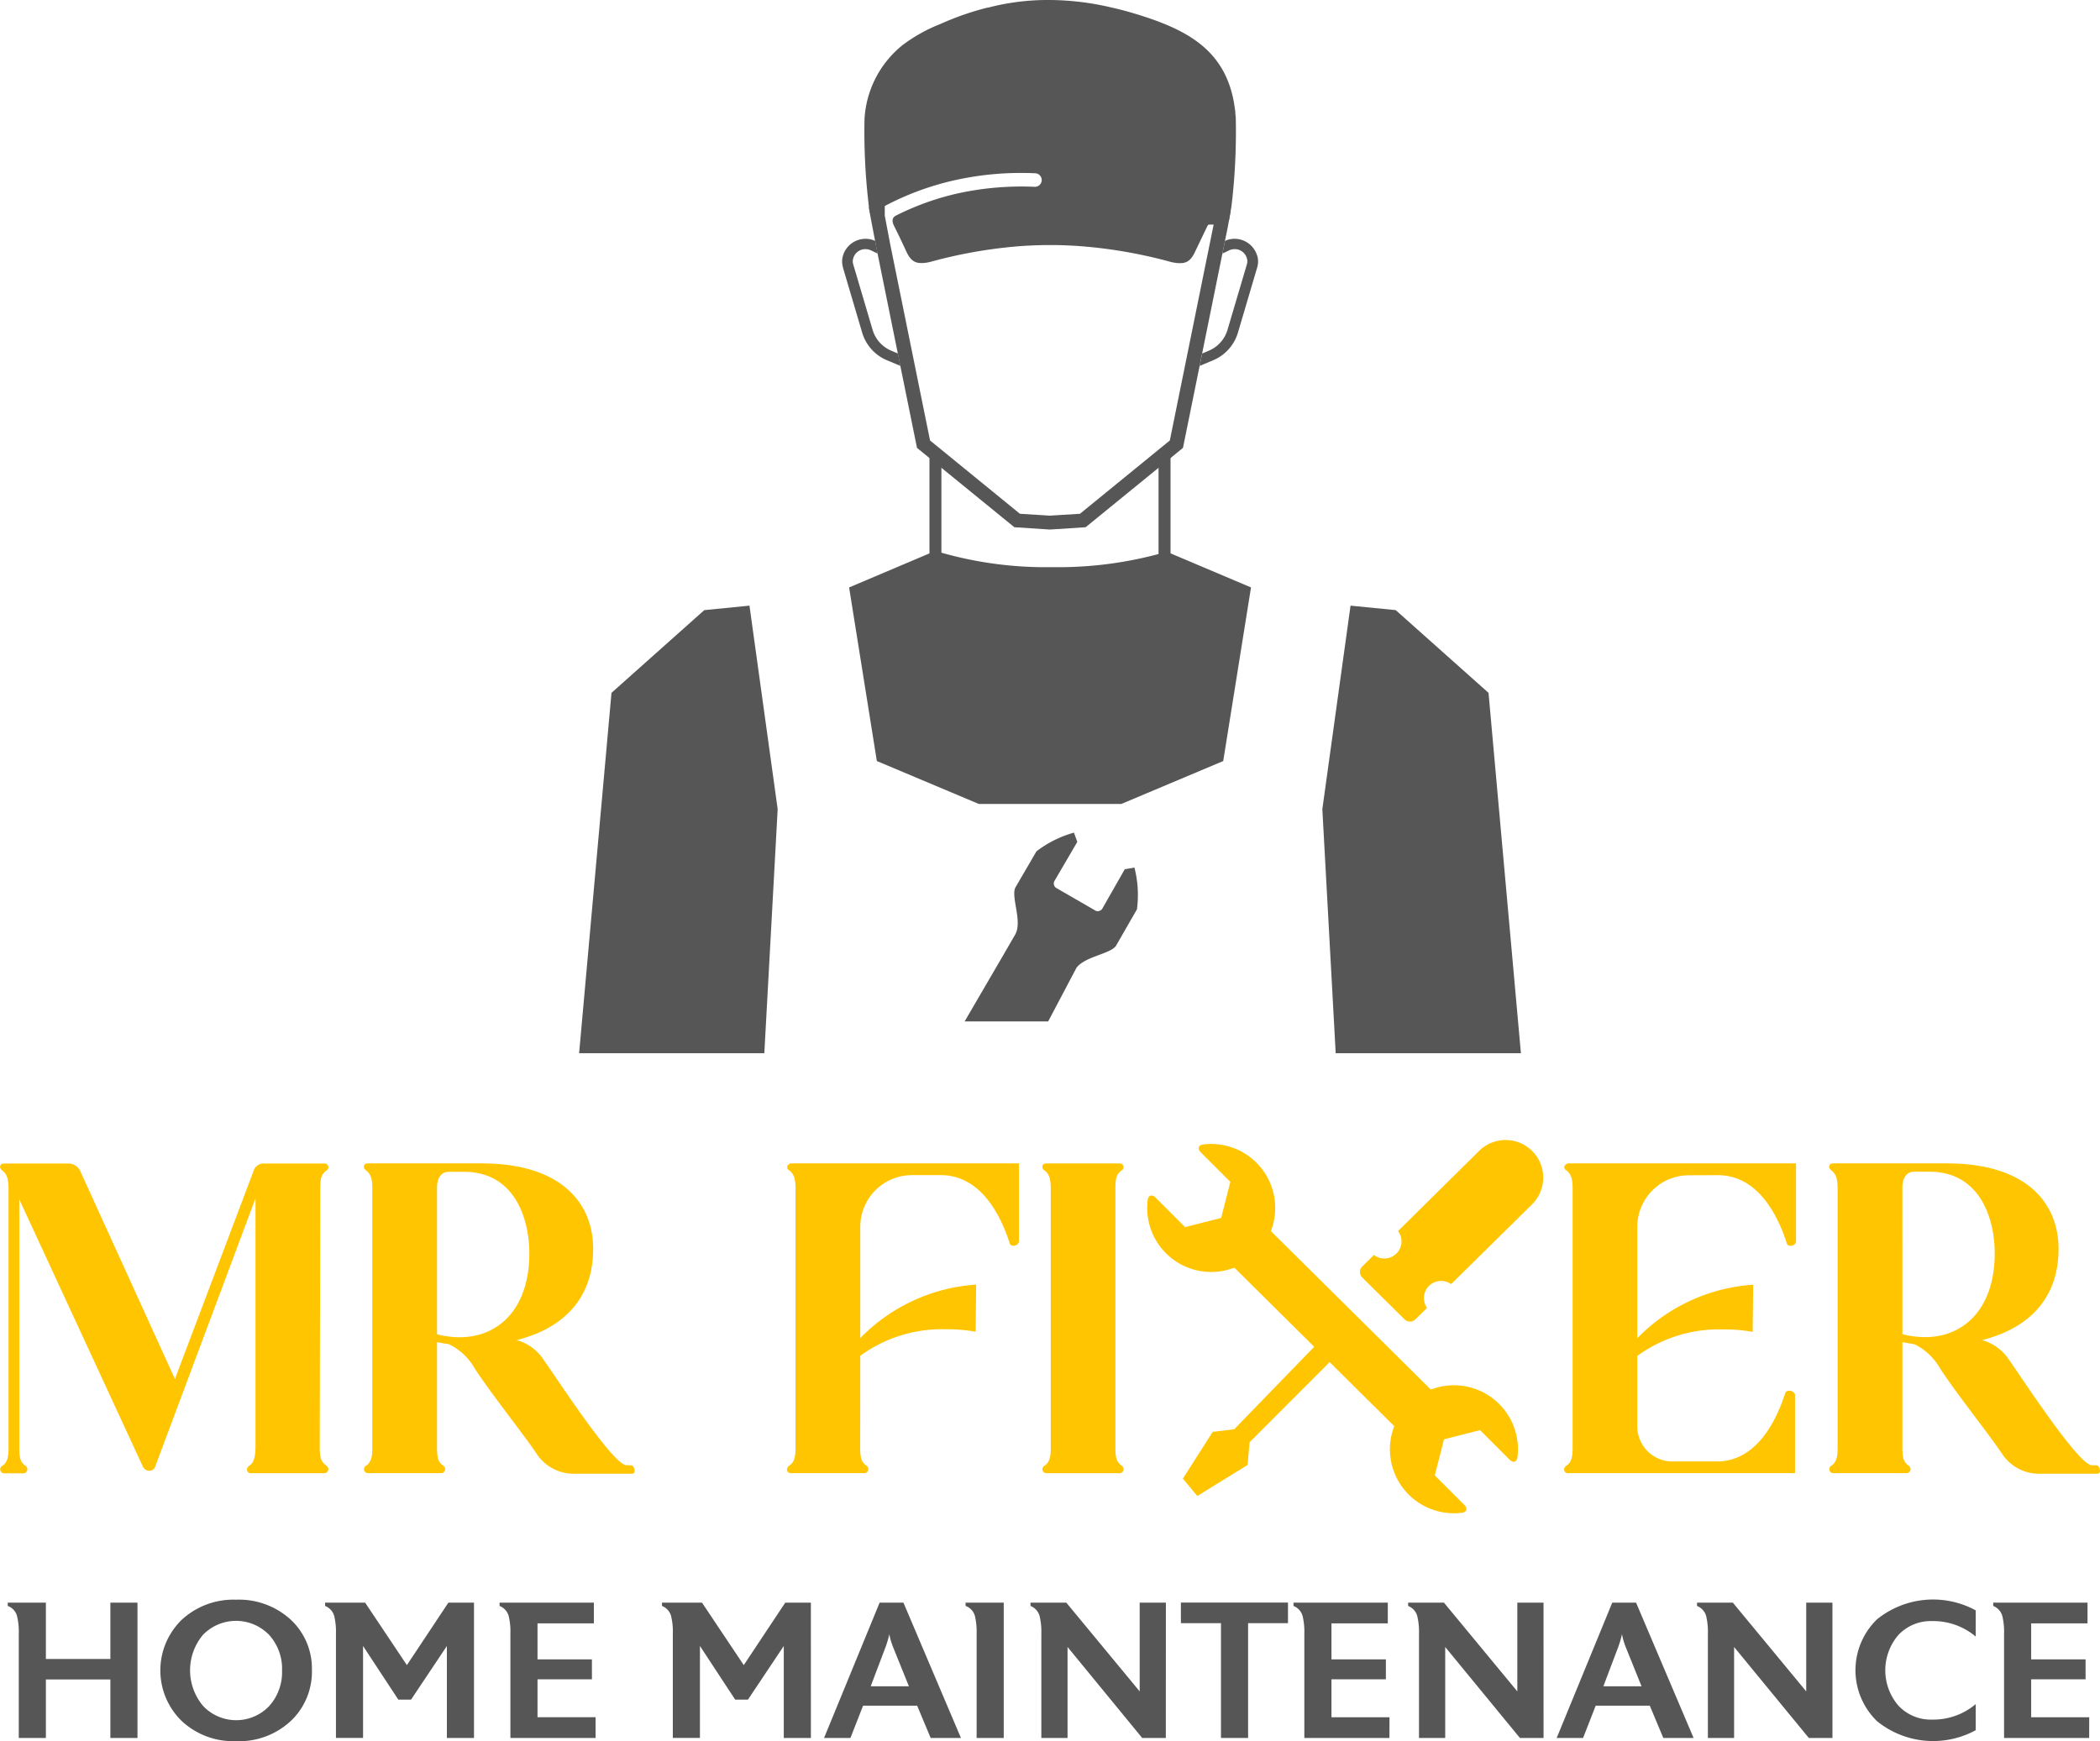 <svg xmlns="http://www.w3.org/2000/svg" xmlns:xlink="http://www.w3.org/1999/xlink" id="Group_713" data-name="Group 713" width="112.162" height="93.008" viewBox="0 0 112.162 93.008"><defs><clipPath id="clip-path"><rect id="Rectangle_136" data-name="Rectangle 136" width="112.162" height="93.008" fill="none"></rect></clipPath></defs><g id="Group_228" data-name="Group 228" clip-path="url(#clip-path)"><path id="Path_236" data-name="Path 236" d="M8.156,260.814H6.708V257.69H3.264v3.123H1.816V255.25a3.5,3.5,0,0,0-.074-.858.794.794,0,0,0-.516-.631v-.176H3.264v3.009H6.708v-3.009H8.156Z" transform="translate(-0.813 -167.971)" fill="#555655"></path><path id="Path_237" data-name="Path 237" d="M33.461,256.87a3.627,3.627,0,0,1-1.014,2.6,4.037,4.037,0,0,1-3.061,1.189,4.02,4.02,0,0,1-2.885-1.081,3.771,3.771,0,0,1,.005-5.4,4.064,4.064,0,0,1,2.9-1.075,4.092,4.092,0,0,1,2.921,1.065,3.558,3.558,0,0,1,1.132,2.709m-1.593.005a2.694,2.694,0,0,0-.693-1.9,2.458,2.458,0,0,0-3.532,0,2.95,2.95,0,0,0,.01,3.8,2.434,2.434,0,0,0,3.521.01,2.693,2.693,0,0,0,.693-1.9" transform="translate(-16.801 -167.647)" fill="#555655"></path><path id="Path_238" data-name="Path 238" d="M59.383,260.814H57.935V255.9l-1.913,2.865H55.34L53.458,255.9v4.912H52.01V255.25a3.573,3.573,0,0,0-.072-.858.812.812,0,0,0-.507-.631v-.176h2.138l2.23,3.337,2.216-3.337h1.368Z" transform="translate(-34.067 -167.971)" fill="#555655"></path><path id="Path_239" data-name="Path 239" d="M84.159,260.814h-4.55V255.25a3.554,3.554,0,0,0-.072-.858.812.812,0,0,0-.507-.631v-.176h5.037v1.106H81.057v1.923h2.906v1.065H81.057v2.027h3.1Z" transform="translate(-52.348 -167.971)" fill="#555655"></path><path id="Path_240" data-name="Path 240" d="M112.681,260.814h-1.448V255.9l-1.913,2.865h-.683l-1.882-2.865v4.912h-1.448V255.25a3.572,3.572,0,0,0-.072-.858.812.812,0,0,0-.507-.631v-.176h2.138l2.23,3.337,2.216-3.337h1.368Z" transform="translate(-69.371 -167.971)" fill="#555655"></path><path id="Path_241" data-name="Path 241" d="M137.678,260.814H136.06l-.722-1.727h-2.887l-.676,1.727h-1.409l2.968-7.229h1.272Zm-2.78-2.761-.839-2.079a3.743,3.743,0,0,1-.207-.7,5.283,5.283,0,0,1-.207.7l-.787,2.078Z" transform="translate(-86.353 -167.971)" fill="#555655"></path><path id="Path_242" data-name="Path 242" d="M154.794,260.814h-1.448V255.25a3.631,3.631,0,0,0-.074-.869.788.788,0,0,0-.516-.621v-.176h2.038Z" transform="translate(-101.184 -167.971)" fill="#555655"></path><path id="Path_243" data-name="Path 243" d="M170.249,260.814h-1.262L165,255.953v4.86h-1.4V255.25a3.571,3.571,0,0,0-.072-.858.812.812,0,0,0-.507-.631v-.176h1.913l3.919,4.741v-4.741h1.4Z" transform="translate(-107.982 -167.971)" fill="#555655"></path><path id="Path_244" data-name="Path 244" d="M192.539,254.681h-2.13v6.132H188.96v-6.132h-2.14v-1.1h5.719Z" transform="translate(-123.747 -167.971)" fill="#555655"></path><path id="Path_245" data-name="Path 245" d="M209.745,260.814H205.2V255.25a3.572,3.572,0,0,0-.072-.858.812.812,0,0,0-.507-.631v-.176h5.037v1.106h-3.009v1.923h2.906v1.065h-2.906v2.027h3.1Z" transform="translate(-135.535 -167.971)" fill="#555655"></path><path id="Path_246" data-name="Path 246" d="M230.009,260.814h-1.262l-3.991-4.86v4.86h-1.4V255.25a3.568,3.568,0,0,0-.073-.858.812.812,0,0,0-.507-.631v-.176h1.913l3.919,4.741v-4.741h1.4Z" transform="translate(-147.567 -167.971)" fill="#555655"></path><path id="Path_247" data-name="Path 247" d="M253.585,260.814h-1.618l-.723-1.727h-2.887l-.676,1.727h-1.409l2.968-7.229h1.272Zm-2.78-2.761-.839-2.079a3.744,3.744,0,0,1-.207-.7,5.229,5.229,0,0,1-.207.7l-.786,2.078Z" transform="translate(-163.129 -167.971)" fill="#555655"></path><path id="Path_248" data-name="Path 248" d="M275.71,260.814h-1.262l-3.991-4.86v4.86h-1.4V255.25a3.566,3.566,0,0,0-.073-.858.812.812,0,0,0-.507-.631v-.176h1.913l3.919,4.741v-4.741h1.4Z" transform="translate(-177.838 -167.971)" fill="#555655"></path><path id="Path_249" data-name="Path 249" d="M299.96,260.074a4.757,4.757,0,0,1-5.269-.481,3.79,3.79,0,0,1,0-5.445,4.767,4.767,0,0,1,5.269-.476v1.4a3.512,3.512,0,0,0-2.317-.827,2.374,2.374,0,0,0-1.815.744,2.893,2.893,0,0,0,0,3.769,2.365,2.365,0,0,0,1.815.749,3.51,3.51,0,0,0,2.317-.827Z" transform="translate(-194.436 -167.646)" fill="#555655"></path><path id="Path_250" data-name="Path 250" d="M320.446,260.814H315.9V255.25a3.572,3.572,0,0,0-.072-.858.813.813,0,0,0-.507-.631v-.176h5.036v1.106h-3.009v1.923h2.906v1.065h-2.906v2.027h3.1Z" transform="translate(-208.862 -167.971)" fill="#555655"></path><path id="Path_251" data-name="Path 251" d="M224.343,180.973a2.01,2.01,0,0,0-2.827-.014l-4.336,4.289a.916.916,0,0,1-1.29,1.277l-.622.615a.416.416,0,0,0,0,.59l2.256,2.234a.415.415,0,0,0,.583,0l.62-.61a.917.917,0,0,1,1.287-1.27l4.313-4.252a2.01,2.01,0,0,0,.017-2.858" transform="translate(-142.509 -119.485)" fill="#ffc500"></path><path id="Path_252" data-name="Path 252" d="M196.635,194.134l-8.543-8.465a3.418,3.418,0,0,0-3.621-4.626c-.252.032-.306.235-.126.414l1.582,1.582-.49,1.927-1.927.49-1.581-1.582c-.18-.18-.382-.126-.414.126a3.417,3.417,0,0,0,4.625,3.621l4.266,4.228-4.276,4.409-1.143.133-1.595,2.5.771.93,2.685-1.66.106-1.211,4.277-4.282,3.451,3.42a3.417,3.417,0,0,0,3.621,4.626c.252-.032.306-.234.126-.414l-1.581-1.581.49-1.927,1.927-.49,1.581,1.581c.18.18.382.127.414-.126a3.418,3.418,0,0,0-4.626-3.621" transform="translate(-120.214 -119.903)" fill="#ffc500"></path><path id="Path_253" data-name="Path 253" d="M17.444,200.248a.216.216,0,0,1-.131.393H13.406c-.236,0-.288-.262-.1-.393.236-.157.314-.393.341-.918V185.956L8.293,200.275a.33.33,0,0,1-.315.236.377.377,0,0,1-.341-.21L1.029,186.009v13.3c0,.55.079.76.341.944a.216.216,0,0,1-.131.393H.216a.211.211,0,0,1-.1-.393c.236-.157.341-.393.341-.918v-13.9c0-.55-.105-.786-.341-.97-.184-.131-.131-.367.1-.367H3.6a.707.707,0,0,1,.682.393l5.061,11.118,4.222-11.171a.547.547,0,0,1,.525-.341h3.226a.2.2,0,0,1,.131.367c-.262.184-.341.394-.341.918L17.077,199.3c0,.55.1.76.367.944" transform="translate(0 -121.942)" fill="#ffc500"></path><path id="Path_254" data-name="Path 254" d="M71.9,200.667H68.646a2.369,2.369,0,0,1-1.888-1.1c-.708-1.049-2.386-3.147-3.278-4.511a3.182,3.182,0,0,0-1.39-1.311c-.236-.026-.446-.079-.629-.1V199.3c0,.55.079.761.341.944a.216.216,0,0,1-.131.393H57.764a.211.211,0,0,1-.1-.393c.236-.157.341-.394.341-.918v-13.9c0-.55-.1-.786-.341-.97-.184-.131-.131-.367.1-.367h6.057c4.458,0,5.979,2.282,5.979,4.563,0,2.963-1.967,4.353-4.091,4.877a2.519,2.519,0,0,1,1.39.97c.813,1.154,3.776,5.717,4.484,5.717h.236c.184,0,.289.446.079.446M61.461,193.22a4.912,4.912,0,0,0,1.206.157c2.1,0,3.724-1.547,3.724-4.484,0-1.809-.76-4.353-3.488-4.353H62.09c-.446,0-.629.393-.629.839Z" transform="translate(-38.119 -121.941)" fill="#ffc500"></path><path id="Path_255" data-name="Path 255" d="M128.408,199.3c0,.55.079.76.341.944a.216.216,0,0,1-.131.394h-3.907c-.236,0-.289-.262-.1-.394.236-.157.341-.393.341-.918v-13.9c0-.55-.1-.787-.341-.97a.179.179,0,0,1,.078-.341l-.078-.026h12.273v4.169c0,.236-.446.341-.5.079-.446-1.39-1.495-3.619-3.671-3.619h-1.547a2.759,2.759,0,0,0-2.754,2.78v5.926a9.506,9.506,0,0,1,6.188-2.858l-.026,2.517a8.511,8.511,0,0,0-1.573-.131,7.411,7.411,0,0,0-4.589,1.416Z" transform="translate(-82.464 -121.942)" fill="#ffc500"></path><path id="Path_256" data-name="Path 256" d="M169.134,200.248a.216.216,0,0,1-.131.393H165.1a.211.211,0,0,1-.105-.393c.236-.157.341-.393.341-.918v-13.9c0-.55-.1-.786-.341-.97-.183-.131-.131-.367.105-.367H169a.2.2,0,0,1,.131.367c-.262.184-.341.394-.341.918V199.3c0,.55.079.76.341.944" transform="translate(-109.215 -121.942)" fill="#ffc500"></path><path id="Path_257" data-name="Path 257" d="M254.1,184.724a2.759,2.759,0,0,0-2.754,2.779v5.927a9.507,9.507,0,0,1,6.189-2.858l-.026,2.518a8.495,8.495,0,0,0-1.574-.131,7.414,7.414,0,0,0-4.589,1.416v3.75a1.875,1.875,0,0,0,1.862,1.888H255.6c2.151,0,3.2-2.255,3.645-3.645.079-.236.525-.131.525.1v4.17H247.652c-.236,0-.288-.263-.1-.393.236-.158.341-.393.341-.918v-13.9c0-.55-.1-.787-.341-.97a.179.179,0,0,1,.079-.341l-.079-.027h12.273v4.17c0,.236-.446.341-.5.079-.446-1.39-1.5-3.619-3.672-3.619Z" transform="translate(-163.898 -121.941)" fill="#ffc500"></path><path id="Path_258" data-name="Path 258" d="M303.725,200.667h-3.252a2.369,2.369,0,0,1-1.888-1.1c-.708-1.049-2.386-3.147-3.278-4.511a3.186,3.186,0,0,0-1.39-1.311c-.236-.026-.446-.079-.63-.1V199.3c0,.55.079.761.341.944a.216.216,0,0,1-.131.393H289.59a.211.211,0,0,1-.105-.393c.236-.157.341-.394.341-.918v-13.9c0-.55-.105-.786-.341-.97-.184-.131-.131-.367.105-.367h6.057c4.458,0,5.979,2.282,5.979,4.563,0,2.963-1.967,4.353-4.09,4.877a2.519,2.519,0,0,1,1.389.97c.813,1.154,3.777,5.717,4.484,5.717h.236c.183,0,.288.446.079.446m-10.437-7.448a4.915,4.915,0,0,0,1.206.157c2.1,0,3.724-1.547,3.724-4.484,0-1.809-.761-4.353-3.488-4.353h-.813c-.446,0-.63.393-.63.839Z" transform="translate(-191.678 -121.941)" fill="#ffc500"></path><path id="Path_259" data-name="Path 259" d="M159.275,71.922v5.9l-3.886-.346-1.91.111-1.919-.111-3.882.342V71.9l-.638-.78v7.337l4.531-.4,1.908.111,1.9-.111,4.536.4V71.142Z" transform="translate(-97.397 -47.106)" fill="#555655"></path><path id="Path_260" data-name="Path 260" d="M100.714,95.833l1.506,10.87-.713,13.04H91.615l1.729-19.252L98.3,96.072Z" transform="translate(-60.684 -63.479)" fill="#555655"></path><path id="Path_261" data-name="Path 261" d="M151.45,87.283l4.334,1.835L154.3,98.393l-5.444,2.293h-7.609L135.8,98.393l-1.482-9.274,4.331-1.835.276-.116a20.37,20.37,0,0,0,6.244.867,20.7,20.7,0,0,0,6.113-.823Z" transform="translate(-88.967 -57.738)" fill="#555655"></path><path id="Path_262" data-name="Path 262" d="M219.8,119.743h-9.893l-.713-13.04,1.506-10.87,2.413.239,4.957,4.419Z" transform="translate(-138.567 -63.479)" fill="#555655"></path><path id="Path_263" data-name="Path 263" d="M156.782,28.4l-.087.489-.064.36v0l-.215,1.059-1.349,6.65-.834,4.11-5.2,4.239-1.906.123-1.9-.123-5.2-4.239-.835-4.111-1.348-6.651-.349-1.837c-.012-.088-.025-.18-.037-.275h.086V25.879l2.708.088v.74l-1.946-.063v2.017l.287,1.511,2.131,10.5,4.8,3.916,1.6.1,1.607-.1,4.8-3.916,2.34-11.533h-.655V27.192l-6.238-.2v-.74l7,.227V28.4Z" transform="translate(-91.05 -17.142)" fill="#555655"></path><path id="Path_264" data-name="Path 264" d="M156.344,11.067h0l-.034.191-.087.489a.557.557,0,0,0-.4-.179.973.973,0,0,0-.7.426l0,0a.467.467,0,0,0-.055.077l-.642,1.336c-.213.476-.442.673-.871.648a.232.232,0,0,1-.048,0,.1.1,0,0,1-.029,0,2.444,2.444,0,0,1-.436-.081,25.617,25.617,0,0,0-4.477-.8c-.248-.022-.493-.041-.742-.053a21.588,21.588,0,0,0-2.3,0c-.252.012-.5.028-.755.053a25.416,25.416,0,0,0-4.441.8,2.1,2.1,0,0,1-.471.078.022.022,0,0,1-.012,0,.287.287,0,0,1-.052,0h-.013c-.393,0-.606-.2-.81-.651-.064-.141-.38-.82-.641-1.337-.132-.272-.1-.463.136-.563.051-.025.1-.053.151-.075a14.263,14.263,0,0,1,3.145-1.1,15.9,15.9,0,0,1,4.068-.347.362.362,0,1,0,.032-.723,16.3,16.3,0,0,0-4.267.366,15.015,15.015,0,0,0-3.757,1.382l-.014.007a2.039,2.039,0,0,0-.445.319v-.006h-.352c-.012-.089-.025-.18-.037-.275a33.379,33.379,0,0,1-.237-4.666,5.451,5.451,0,0,1,2.006-3.952.917.917,0,0,1,.091-.069,8.468,8.468,0,0,1,1.932-1.07c.032-.016.065-.029.094-.041a15.062,15.062,0,0,1,2.361-.823.206.206,0,0,0,.045-.012.052.052,0,0,1,.016,0A.732.732,0,0,1,143.374.4s0,0,.007,0a12.628,12.628,0,0,1,3.28-.4h.01a14.769,14.769,0,0,1,3.268.4h0c.032.006.064.016.1.021.345.082.684.169,1.029.272,2.787.829,4.893,1.878,5.415,4.779,0,0,.029.175.071.475.013.37.023.1.029.445a33.307,33.307,0,0,1-.238,4.676" transform="translate(-90.578 0)" fill="#555655"></path><path id="Path_265" data-name="Path 265" d="M192.84,38.669l-.009-.029a1.256,1.256,0,0,0-1.7-.743l-.062.3-.077.38.351-.168a.686.686,0,0,1,.3-.069.669.669,0,0,1,.646.461l.009.028a.555.555,0,0,1,0,.325l-1.035,3.5a1.749,1.749,0,0,1-1,1.113l-.353.15-.134.661.717-.3a2.315,2.315,0,0,0,1.325-1.468l1.034-3.5a1.088,1.088,0,0,0-.007-.641" transform="translate(-125.702 -25.031)" fill="#555655"></path><path id="Path_266" data-name="Path 266" d="M133.256,39.311l1.034,3.5a2.314,2.314,0,0,0,1.325,1.468l.717.3-.134-.661-.353-.15a1.75,1.75,0,0,1-1-1.113l-1.035-3.5a.554.554,0,0,1,0-.324l.009-.029a.67.67,0,0,1,.646-.461.687.687,0,0,1,.3.069l.351.168-.077-.38-.062-.3a1.256,1.256,0,0,0-1.7.743l-.009.029a1.088,1.088,0,0,0-.007.641" transform="translate(-88.238 -25.032)" fill="#555655"></path><path id="Path_267" data-name="Path 267" d="M161.8,135.837l-1.1,1.915c-.253.463-1.654.574-2.129,1.207l-1.509,2.861H152.6l1.975-3.388.705-1.218c.447-.7-.247-2.093.044-2.57l1.111-1.909a5.913,5.913,0,0,1,2.005-1h0c.075.212.1.282.178.493l-1.2,2.054a.284.284,0,0,0,.113.431q1.006.581,2.013,1.163a.285.285,0,0,0,.431-.12l1.177-2.063.516-.093a5.884,5.884,0,0,1,.135,2.238" transform="translate(-101.078 -87.256)" fill="#555655"></path></g></svg>